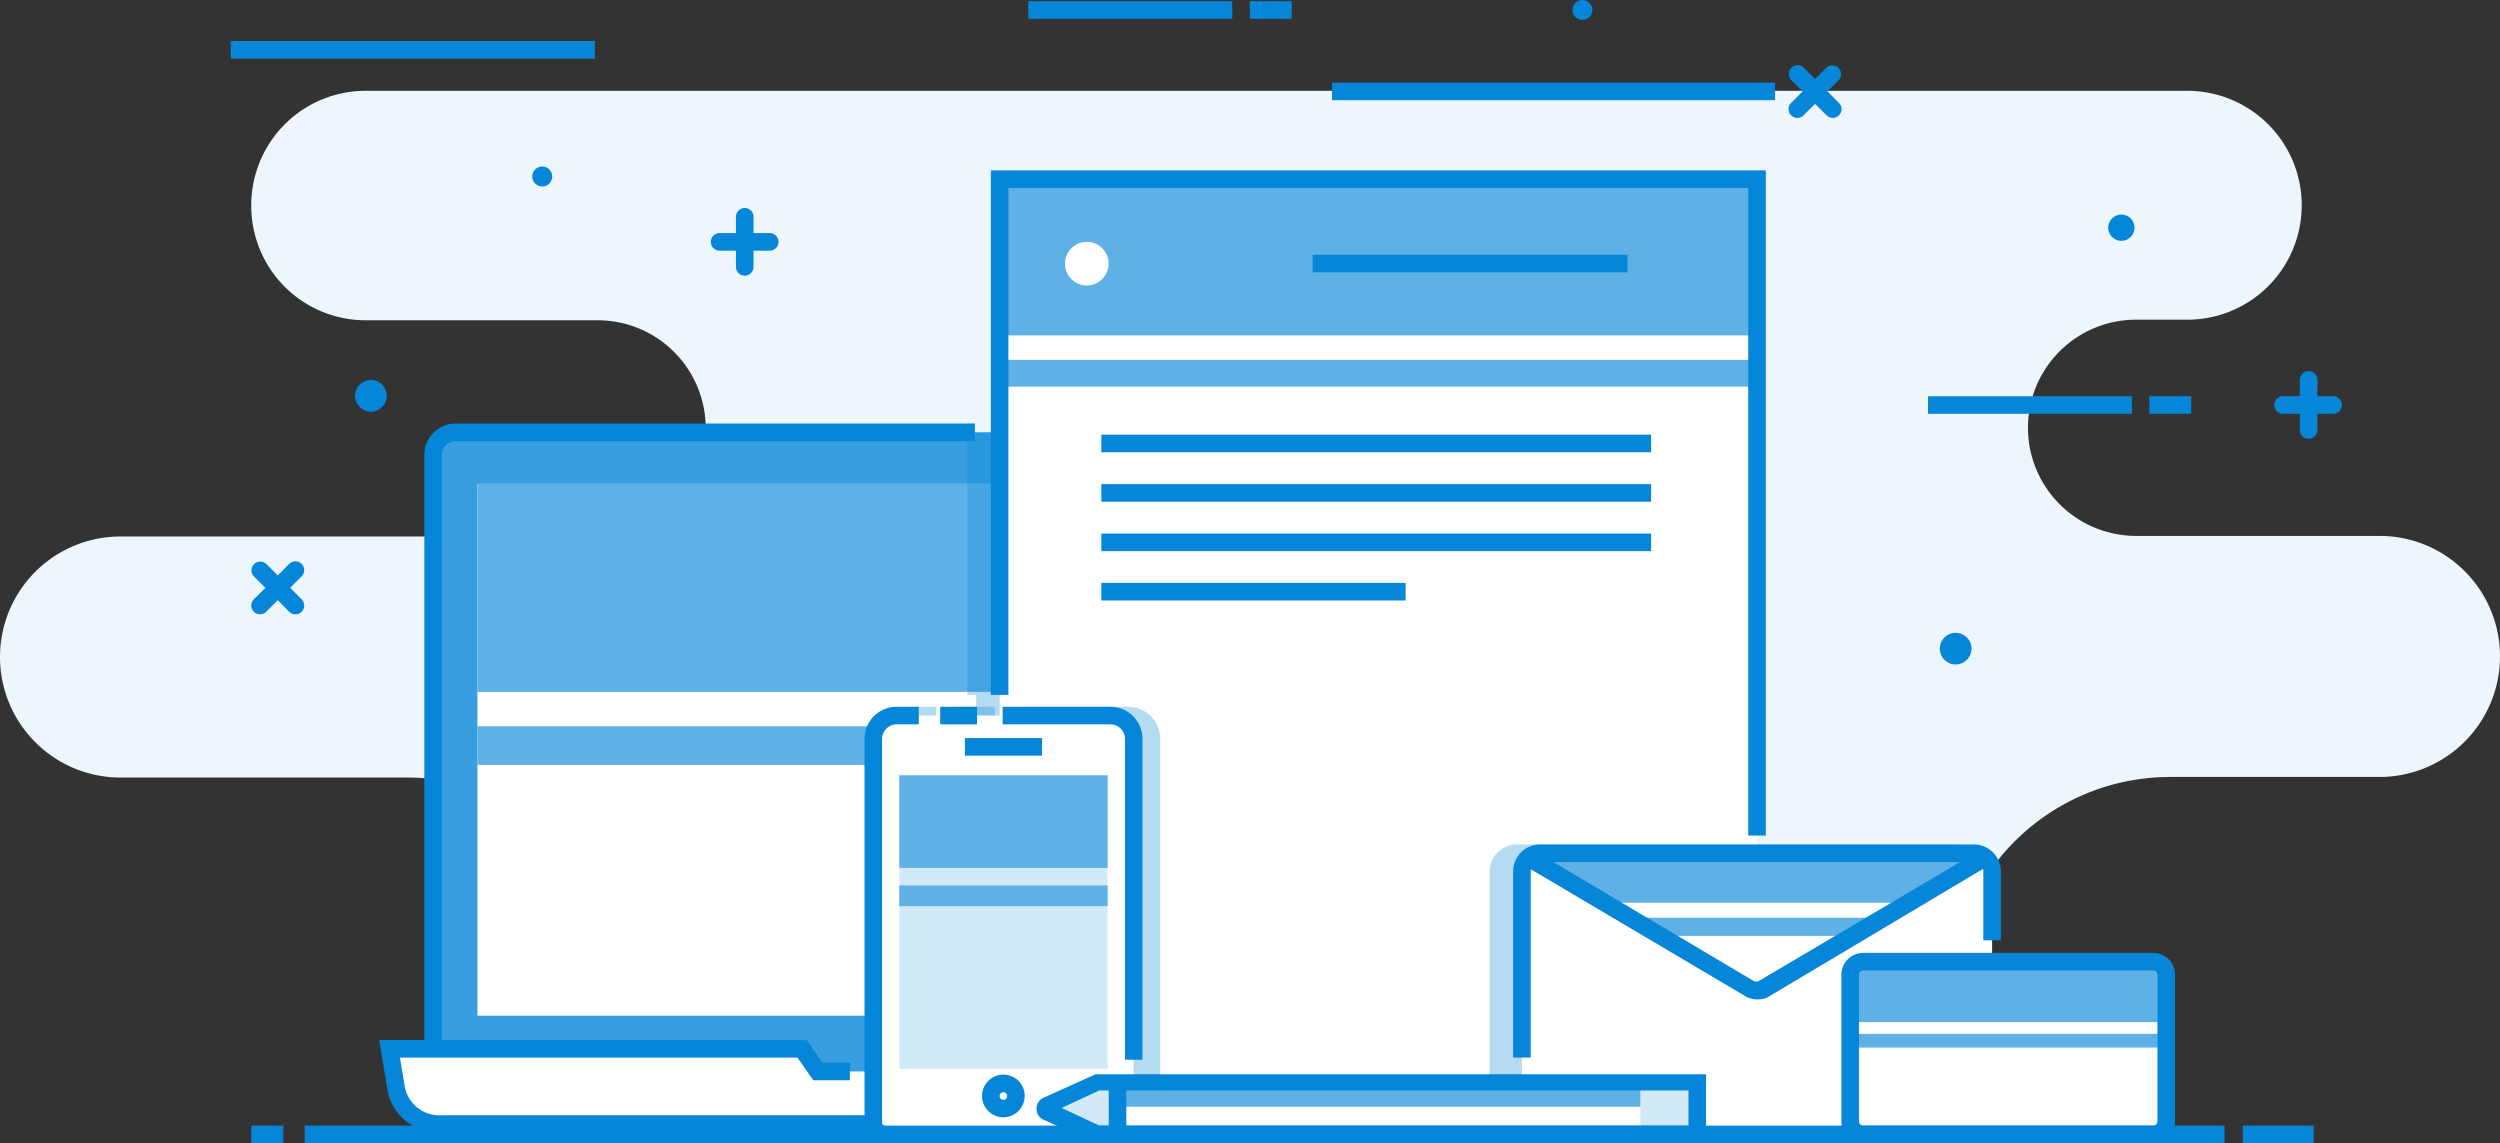 <svg xmlns="http://www.w3.org/2000/svg" viewBox="0 0 213.33 97.55"><rect x="0" y="0" width="213.33" height="97.55" fill="#333333" stroke="none"/><defs><style>.cls-1{fill:#edf6fc;}.cls-2{fill:#389ee0;}.cls-3{fill:#0686d8;}.cls-4{fill:#fff;}.cls-5{fill:#5fb0e5;}.cls-6{opacity:0.3;}.cls-7{fill:#d2e9f7;}</style></defs><title>Element 4graphic_design</title><g id="Ebene_2" data-name="Ebene 2"><g id="Brand_design" data-name="Brand design"><path class="cls-1" d="M21.44,17.56h0a9.76,9.76,0,0,0,9.76,9.77H51a9.22,9.22,0,0,1,9.22,9.28h0A9.22,9.22,0,0,1,51,45.78H10.28A10.28,10.28,0,0,0,0,56.06H0A10.29,10.29,0,0,0,10.28,66.35H35A12.92,12.92,0,0,1,47.87,79.41l-.2,17.64H166.43v-12a18.75,18.75,0,0,1,18.76-18.75h17.86a10.29,10.29,0,0,0,10.28-10.29h0a10.28,10.28,0,0,0-10.28-10.28H182.28a9.23,9.23,0,0,1-9.23-9.23h0a9.22,9.22,0,0,1,9.23-9.22h4.36a9.76,9.76,0,0,0,9.77-9.77h0a9.76,9.76,0,0,0-9.77-9.76H31.2A9.76,9.76,0,0,0,21.44,17.56Z"/><rect class="cls-2" x="36.96" y="36.89" width="77.8" height="55.92" rx="1"/><rect class="cls-3" x="97.64" y="36.14" width="5.37" height="1.5"/><path class="cls-3" d="M112.83,93.56H38.89a2.68,2.68,0,0,1-2.68-2.68V38.82a2.68,2.68,0,0,1,2.68-2.68h44.3v1.5H38.89a1.18,1.18,0,0,0-1.18,1.18V90.88a1.18,1.18,0,0,0,1.18,1.18h73.94A1.18,1.18,0,0,0,114,90.88V38.82a1.18,1.18,0,0,0-1.18-1.18h-7.55v-1.5h7.55a2.68,2.68,0,0,1,2.68,2.68V90.88A2.68,2.68,0,0,1,112.83,93.56Z"/><rect class="cls-4" x="40.74" y="41.29" width="69.82" height="45.38"/><rect class="cls-5" x="40.74" y="41.29" width="69.82" height="17.75"/><rect class="cls-5" x="40.74" y="61.97" width="69.82" height="3.3"/><path class="cls-4" d="M113.4,95.92H37.46a3.72,3.72,0,0,1-3.67-3.12l-.54-3.3H68.44l1.35,1.93h9.73L81,89.5h37.08l-.47,2.87A4.23,4.23,0,0,1,113.4,95.92Z"/><path class="cls-3" d="M113.4,96.67H37.46a4.45,4.45,0,0,1-4.41-3.75l-.69-4.17H68.84l1.34,1.93h2.34v1.5H69.4l-1.35-1.93H34.13l.4,2.43a3,3,0,0,0,2.93,2.49H113.4a3.47,3.47,0,0,0,3.44-2.92l.47-2.87,1.48.24-.47,2.87A5,5,0,0,1,113.4,96.67Z"/><path class="cls-3" d="M199.09,35.31h-4.27a.75.75,0,0,1,0-1.5h4.27a.75.75,0,0,1,0,1.5Z"/><path class="cls-3" d="M197,37.45a.75.75,0,0,1-.75-.75V32.42a.75.75,0,1,1,1.5,0V36.7A.76.76,0,0,1,197,37.45Z"/><path class="cls-3" d="M65.68,21.39H61.41a.75.75,0,0,1,0-1.5h4.27a.75.75,0,0,1,0,1.5Z"/><path class="cls-3" d="M63.55,23.52a.74.74,0,0,1-.75-.75V18.5a.75.75,0,0,1,1.5,0v4.27A.75.75,0,0,1,63.55,23.52Z"/><path class="cls-3" d="M153.37,10.06a.79.79,0,0,1-.53-.22.75.75,0,0,1,0-1.06l3-3a.75.75,0,0,1,1.06,1.06l-3,3A.77.77,0,0,1,153.37,10.06Z"/><path class="cls-3" d="M156.39,10.06a.79.79,0,0,1-.53-.22l-3-3a.75.75,0,0,1,0-1.06.74.74,0,0,1,1.06,0l3,3a.74.74,0,0,1,0,1.06A.75.75,0,0,1,156.39,10.06Z"/><path class="cls-3" d="M22.19,52.42a.73.73,0,0,1-.53-.22.74.74,0,0,1,0-1.06l3-3a.75.75,0,1,1,1.06,1.06l-3,3A.74.74,0,0,1,22.19,52.42Z"/><path class="cls-3" d="M25.21,52.42a.74.74,0,0,1-.53-.22l-3-3a.74.74,0,0,1,0-1.06.75.75,0,0,1,1.06,0l3,3a.75.75,0,0,1,0,1.06A.74.74,0,0,1,25.21,52.42Z"/><rect class="cls-3" x="164.52" y="33.81" width="17.4" height="1.5"/><rect class="cls-3" x="19.69" y="3.5" width="31.07" height="1.5"/><rect class="cls-3" x="113.66" y="7.05" width="37.81" height="1.5"/><rect class="cls-3" x="183.41" y="33.81" width="3.57" height="1.5"/><rect class="cls-3" x="87.75" y="0.1" width="17.4" height="1.5"/><rect class="cls-3" x="106.65" y="0.1" width="3.57" height="1.5"/><path class="cls-3" d="M33,33.78a1.35,1.35,0,1,1-1.35-1.35A1.34,1.34,0,0,1,33,33.78Z"/><path class="cls-3" d="M47.12,15.06a.85.85,0,1,1-.85-.85A.85.85,0,0,1,47.12,15.06Z"/><circle class="cls-3" cx="135.03" cy="0.85" r="0.85"/><path class="cls-3" d="M168.23,55.36A1.35,1.35,0,1,1,166.88,54,1.35,1.35,0,0,1,168.23,55.36Z"/><path class="cls-3" d="M182.14,19.43A1.12,1.12,0,1,1,181,18.31,1.12,1.12,0,0,1,182.14,19.43Z"/><g class="cls-6"><path class="cls-3" d="M118.05,89.5h0l-.74-.12,0,.12h-1.78V38.82a2.68,2.68,0,0,0-2.68-2.68h-7.55v.75H103v-.75H97.64v.75H83.19v-.75h-.64V59.3h.75V96.67h30.1a5,5,0,0,0,4.92-4.18l.47-2.87-.74-.12Z"/></g><rect class="cls-4" x="85.3" y="15.29" width="64.63" height="81.51"/><rect class="cls-5" x="85.3" y="15.29" width="64.63" height="13.33"/><rect class="cls-5" x="85.3" y="30.71" width="64.63" height="2.28"/><polygon class="cls-3" points="150.68 71.3 149.18 71.3 149.18 16.04 86.05 16.04 86.05 59.3 84.55 59.3 84.55 14.54 150.68 14.54 150.68 71.3"/><path class="cls-4" d="M94.6,22.49a1.86,1.86,0,1,1-1.86-1.85A1.86,1.86,0,0,1,94.6,22.49Z"/><rect class="cls-3" x="112.01" y="21.74" width="26.87" height="1.5"/><rect class="cls-3" x="93.98" y="37.09" width="46.91" height="1.5"/><rect class="cls-3" x="93.98" y="41.31" width="46.91" height="1.5"/><rect class="cls-3" x="93.98" y="45.53" width="46.91" height="1.5"/><rect class="cls-3" x="93.98" y="49.74" width="25.96" height="1.5"/><g class="cls-6"><rect class="cls-3" x="127.12" y="72.06" width="41.62" height="25.49" rx="2.31"/></g><rect class="cls-4" x="129.87" y="72.81" width="40.12" height="23.99" rx="1.56"/><path class="cls-4" d="M170,72.81l-19.35,11.5a1.23,1.23,0,0,1-1.42,0l-19.35-11.5Z"/><polygon class="cls-5" points="169.99 72.81 129.87 72.81 136.97 77.03 162.88 77.03 169.99 72.81"/><polygon class="cls-5" points="158.12 79.86 160.73 78.31 139.13 78.31 141.74 79.86 158.12 79.86"/><path class="cls-3" d="M149.94,85.28a2,2,0,0,1-1.15-.36l-19-11.24.77-1.3,19,11.28a.51.51,0,0,0,.61,0l18.88-11.16.76,1.29L151,85A1.86,1.86,0,0,1,149.94,85.28Z"/><path class="cls-3" d="M130.62,90.24h-1.5V74.37a2.3,2.3,0,0,1,2.31-2.31h37a2.31,2.31,0,0,1,2.31,2.31v5.87h-1.5V74.37a.81.81,0,0,0-.81-.81h-37a.81.81,0,0,0-.81.81Z"/><rect class="cls-4" x="163.94" y="75.94" width="14.75" height="26.97" rx="1.12" transform="translate(81.89 260.75) rotate(-90)"/><rect class="cls-5" x="157.83" y="82.02" width="26.97" height="5.2"/><rect class="cls-5" x="157.83" y="88.22" width="26.97" height="1.17"/><path class="cls-3" d="M183.68,97.55H159a1.87,1.87,0,0,1-1.87-1.87V83.18A1.87,1.87,0,0,1,159,81.31h24.73a1.87,1.87,0,0,1,1.87,1.87v12.5A1.87,1.87,0,0,1,183.68,97.55ZM159,82.81a.37.37,0,0,0-.37.37v12.5a.37.37,0,0,0,.37.37h24.73a.36.36,0,0,0,.37-.37V83.18a.36.36,0,0,0-.37-.37Z"/><g class="cls-6"><path class="cls-3" d="M96.25,60.31H87.06v.75H84.88v-.75H81.73v.75H79.9v-.75H78a2.74,2.74,0,0,0-2.74,2.74V94.43A2.74,2.74,0,0,0,78,97.16H96.25A2.74,2.74,0,0,0,99,94.43V63.05A2.74,2.74,0,0,0,96.25,60.31Z"/></g><rect class="cls-4" x="74.52" y="61.06" width="22.21" height="35.35" rx="1.99"/><path class="cls-3" d="M75.27,95.93h-1.5V63.05a2.74,2.74,0,0,1,2.74-2.74H78.4v1.5H76.51a1.25,1.25,0,0,0-1.24,1.24Z"/><path class="cls-3" d="M97.49,90.43H96V63.05a1.25,1.25,0,0,0-1.24-1.24H85.56v-1.5h9.19a2.74,2.74,0,0,1,2.74,2.74Z"/><rect class="cls-3" x="80.23" y="60.31" width="3.14" height="1.5"/><rect class="cls-3" x="82.34" y="62.98" width="6.58" height="1.5"/><path class="cls-3" d="M85.63,95.34a1.82,1.82,0,1,1,1.81-1.82A1.83,1.83,0,0,1,85.63,95.34Zm0-2.13a.32.32,0,1,0,.31.31A.31.31,0,0,0,85.63,93.21Z"/><rect class="cls-7" x="76.74" y="66.16" width="17.77" height="25.04"/><rect class="cls-5" x="76.74" y="66.16" width="17.77" height="7.9"/><rect class="cls-5" x="76.74" y="75.56" width="17.77" height="1.76"/><path class="cls-7" d="M144.83,96.32V92.81a.47.47,0,0,0-.48-.48H93.75a.65.65,0,0,0-.2,0l-3.81,1.76a.48.48,0,0,0,0,.87l3.81,1.76a.45.45,0,0,0,.2,0h50.6A.47.47,0,0,0,144.83,96.32Z"/><rect class="cls-4" x="95.36" y="92.33" width="44.62" height="4.47"/><rect class="cls-5" x="95.36" y="92.37" width="44.62" height="2.07"/><path class="cls-3" d="M145.58,97.55H93.48l-4.43-2a1,1,0,0,1-.6-.94,1,1,0,0,1,.6-.94l4.43-2h52.1Zm-51.77-1.5h50.27v-3H93.81l-3.22,1.49Z"/><rect class="cls-3" x="94.61" y="92.18" width="1.5" height="4.63"/><rect class="cls-3" x="26" y="96.05" width="163.82" height="1.5"/><rect class="cls-3" x="21.44" y="96.05" width="2.74" height="1.5"/><rect class="cls-3" x="191.38" y="96.05" width="6.05" height="1.5"/></g></g></svg>